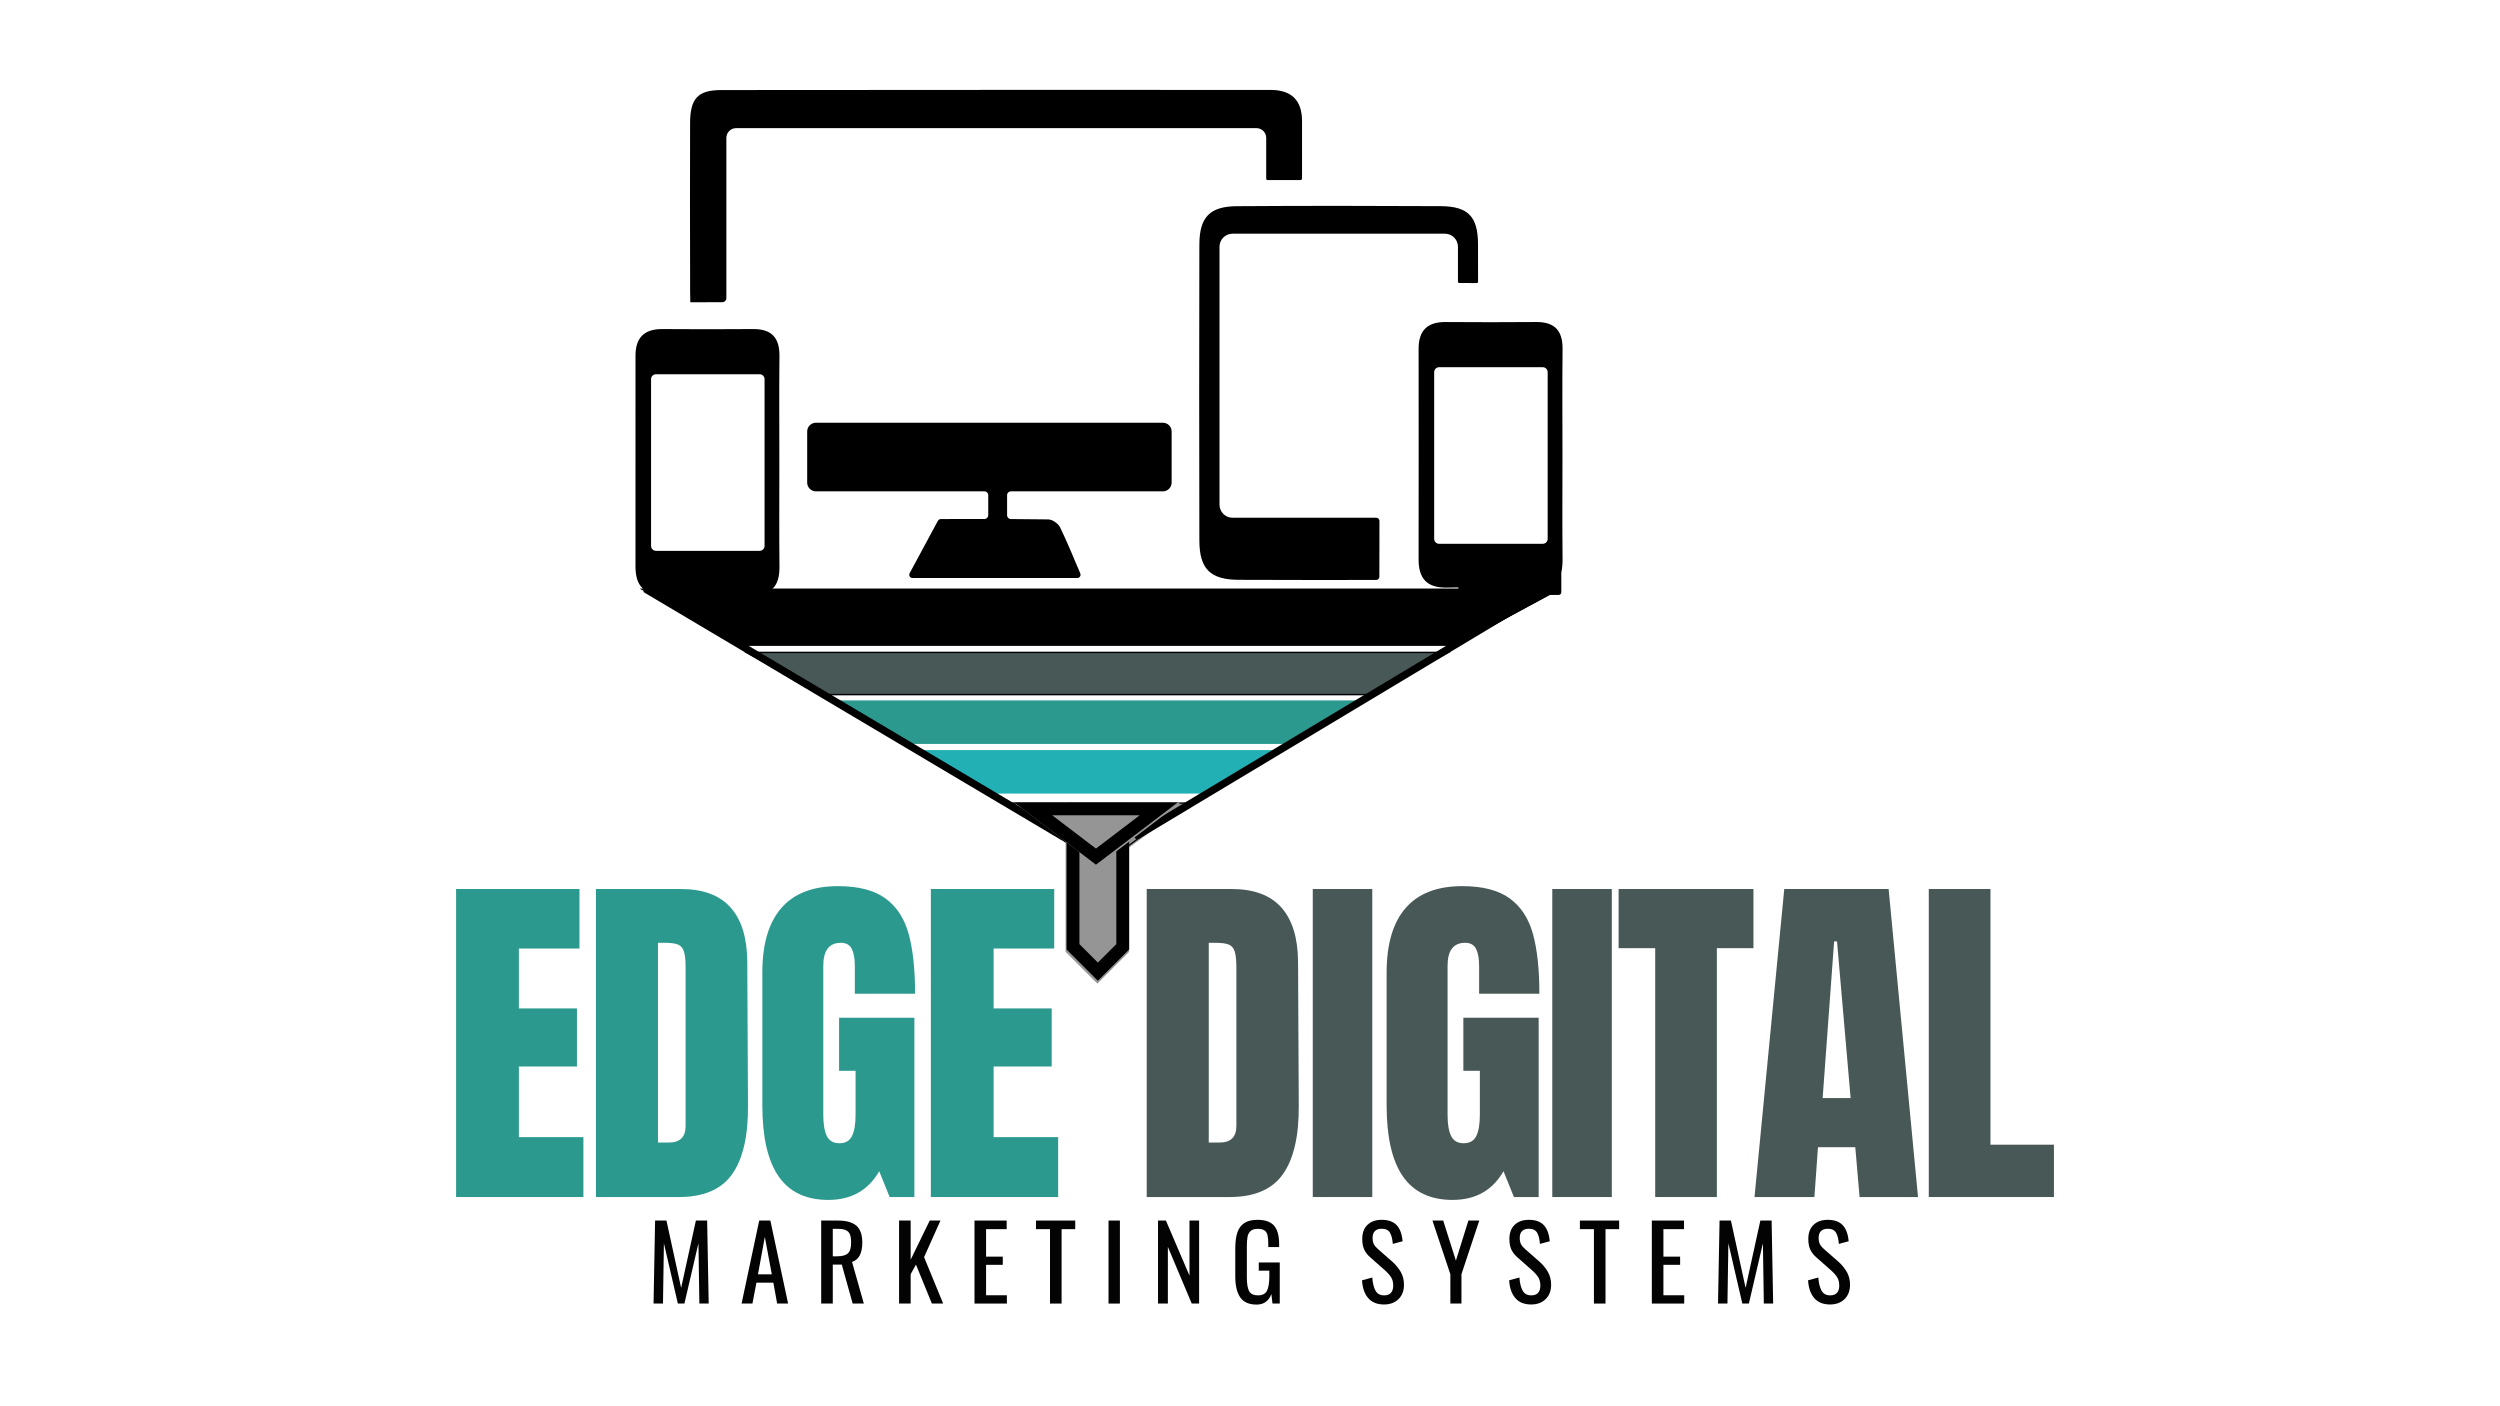 <svg xmlns="http://www.w3.org/2000/svg" xmlns:xlink="http://www.w3.org/1999/xlink" width="1920" zoomAndPan="magnify" viewBox="0 0 1440 810" height="1080" preserveAspectRatio="xMidYMid meet" version="1.2"><defs><clipPath id="8222b0483b"><path d="M 840.008 315.16 L 899.352 315.16 L 899.352 342.68 L 840.008 342.68 Z M 840.008 315.16 "/></clipPath><clipPath id="3d9cbe6806"><path d="M 841.527 315.16 L 897.797 315.16 C 898.199 315.16 898.586 315.32 898.871 315.605 C 899.156 315.891 899.316 316.277 899.316 316.68 L 899.316 341.16 C 899.316 341.566 899.156 341.949 898.871 342.234 C 898.586 342.52 898.199 342.68 897.797 342.68 L 841.527 342.68 C 841.125 342.68 840.738 342.52 840.453 342.234 C 840.168 341.949 840.008 341.566 840.008 341.16 L 840.008 316.68 C 840.008 316.277 840.168 315.891 840.453 315.605 C 840.738 315.32 841.125 315.16 841.527 315.16 Z M 841.527 315.16 "/></clipPath><clipPath id="42d80bfff8"><path d="M 527.668 432.051 L 739.68 432.051 L 739.68 457.129 L 527.668 457.129 Z M 527.668 432.051 "/></clipPath><clipPath id="00ef5a2b42"><path d="M 574.078 457.129 L 693.188 457.129 L 739.594 432.051 L 527.668 432.051 Z M 574.078 457.129 "/></clipPath><clipPath id="e903fd6453"><path d="M 477.656 403.445 L 787.836 403.445 L 787.836 428.523 L 477.656 428.523 Z M 477.656 403.445 "/></clipPath><clipPath id="1fad98f80a"><path d="M 524.062 428.523 L 741.352 428.523 L 787.762 403.445 L 477.656 403.445 Z M 524.062 428.523 "/></clipPath><clipPath id="96f8664f4d"><path d="M 428.336 375.441 L 835.902 375.441 L 835.902 400.52 L 428.336 400.52 Z M 428.336 375.441 "/></clipPath><clipPath id="1cf83c786b"><path d="M 474.746 400.52 L 789.441 400.52 L 835.848 375.441 L 428.336 375.441 Z M 474.746 400.52 "/></clipPath><clipPath id="342a653a6a"><path d="M 428.848 375.441 L 835 375.441 L 835 401 L 428.848 401 Z M 428.848 375.441 "/></clipPath><clipPath id="ecaa40b0ca"><path d="M 475.047 400.406 L 788.32 400.406 L 834.52 375.441 L 428.848 375.441 Z M 475.047 400.406 "/></clipPath><clipPath id="1ca91ee7d7"><path d="M 368.562 339.113 L 899.441 339.113 L 899.441 371.914 L 368.562 371.914 Z M 368.562 339.113 "/></clipPath><clipPath id="53d86f16f4"><path d="M 429.262 371.914 L 838.617 371.914 L 899.316 339.113 L 368.562 339.113 Z M 429.262 371.914 "/></clipPath><clipPath id="f4ad0974c2"><path d="M 368.762 339.113 L 899.406 339.113 L 899.406 372 L 368.762 372 Z M 368.762 339.113 "/></clipPath><clipPath id="b4afbdc8ed"><path d="M 429.406 371.891 L 838.426 371.891 L 899.074 339.113 L 368.762 339.113 Z M 429.406 371.891 "/></clipPath><clipPath id="d5378fd308"><path d="M 581.973 462.211 L 686 462.211 L 686 500.148 L 581.973 500.148 Z M 581.973 462.211 "/></clipPath><clipPath id="660ca5f694"><path d="M 633.938 500.148 L 685.906 462.211 L 581.973 462.211 Z M 633.938 500.148 "/></clipPath><clipPath id="61d4bab93c"><path d="M 581.973 462.215 L 684.715 462.215 L 684.715 499.797 L 581.973 499.797 Z M 581.973 462.215 "/></clipPath><clipPath id="0d6643897d"><path d="M 633.344 499.719 L 684.715 462.215 L 581.973 462.215 Z M 633.344 499.719 "/></clipPath><clipPath id="902fda16c6"><path d="M 366 189 L 449 189 L 449 342.875 L 366 342.875 Z M 366 189 "/></clipPath><clipPath id="cf72e5c901"><path d="M 397 51.77 L 750 51.77 L 750 175 L 397 175 Z M 397 51.77 "/></clipPath><clipPath id="7379def95c"><path d="M 817 185 L 900.656 185 L 900.656 339 L 817 339 Z M 817 185 "/></clipPath><clipPath id="cc603ae4fd"><path d="M 613.77 462.199 L 650.387 462.199 L 650.387 566.617 L 613.77 566.617 Z M 613.77 462.199 "/></clipPath><clipPath id="1b56b627f9"><path d="M 650.387 548.238 L 650.387 462.199 L 613.77 462.199 L 613.77 548.238 L 632.078 566.551 Z M 650.387 548.238 "/></clipPath><clipPath id="2a19861a95"><path d="M 614.359 462.238 L 650.387 462.238 L 650.387 564.941 L 614.359 564.941 Z M 614.359 462.238 "/></clipPath><clipPath id="6f1ae8dd15"><path d="M 650.387 546.891 L 650.387 462.238 L 614.359 462.238 L 614.359 546.891 L 632.375 564.902 Z M 650.387 546.891 "/></clipPath><clipPath id="716cb53dfa"><path d="M 584.18 462.211 L 680.035 462.211 L 680.035 498.676 L 584.18 498.676 Z M 584.18 462.211 "/></clipPath><clipPath id="e4080e8398"><path d="M 632.094 498.676 L 680.008 462.211 L 584.18 462.211 Z M 632.094 498.676 "/></clipPath><clipPath id="4108868507"><path d="M 584.18 462.215 L 678.359 462.215 L 678.359 498.617 L 584.18 498.617 Z M 584.18 462.215 "/></clipPath><clipPath id="28af2cf581"><path d="M 631.27 498.051 L 678.359 462.215 L 584.18 462.215 Z M 631.27 498.051 "/></clipPath></defs><g id="5c1f454430"><g style="fill:#2b998e;fill-opacity:1;"><g transform="translate(254.867, 689.494)"><path style="stroke:none" d="M 7.844 0 L 7.844 -177.422 L 78.906 -177.422 L 78.906 -143.141 L 44 -143.141 L 44 -108.641 L 77.453 -108.641 L 77.453 -75.188 L 44 -75.188 L 44 -34.5 L 81.172 -34.5 L 81.172 0 Z M 7.844 0 "/></g></g><g style="fill:#2b998e;fill-opacity:1;"><g transform="translate(335.418, 689.494)"><path style="stroke:none" d="M 7.844 -177.422 L 56.797 -177.422 C 69.461 -177.422 78.961 -173.91 85.297 -166.891 C 91.641 -159.867 94.879 -149.473 95.016 -135.703 L 95.422 -52.672 C 95.555 -35.18 92.523 -22.031 86.328 -13.219 C 80.141 -4.406 69.883 0 55.562 0 L 7.844 0 Z M 49.781 -31.391 C 56.25 -31.391 59.484 -34.555 59.484 -40.891 L 59.484 -132.391 C 59.484 -136.391 59.172 -139.383 58.547 -141.375 C 57.93 -143.375 56.797 -144.719 55.141 -145.406 C 53.492 -146.094 50.945 -146.438 47.5 -146.438 L 43.578 -146.438 L 43.578 -31.391 Z M 49.781 -31.391 "/></g></g><g style="fill:#2b998e;fill-opacity:1;"><g transform="translate(432.698, 689.494)"><path style="stroke:none" d="M 44.406 1.656 C 31.602 1.656 22.066 -2.852 15.797 -11.875 C 9.535 -20.895 6.406 -34.562 6.406 -52.875 L 6.406 -129.297 C 6.406 -145.68 10.051 -158.07 17.344 -166.469 C 24.645 -174.875 35.523 -179.078 49.984 -179.078 C 61.691 -179.078 70.781 -176.734 77.25 -172.047 C 83.719 -167.367 88.191 -160.555 90.672 -151.609 C 93.148 -142.66 94.391 -131.16 94.391 -117.109 L 59.688 -117.109 L 59.688 -133.016 C 59.688 -137.285 59.102 -140.586 57.938 -142.922 C 56.77 -145.266 54.672 -146.438 51.641 -146.438 C 44.891 -146.438 41.516 -142.031 41.516 -133.219 L 41.516 -47.297 C 41.516 -41.93 42.203 -37.867 43.578 -35.109 C 44.953 -32.359 47.363 -30.984 50.812 -30.984 C 54.25 -30.984 56.656 -32.359 58.031 -35.109 C 59.414 -37.867 60.109 -41.93 60.109 -47.297 L 60.109 -72.703 L 50.609 -72.703 L 50.609 -103.266 L 93.984 -103.266 L 93.984 0 L 79.734 0 L 73.734 -14.875 C 67.398 -3.852 57.625 1.656 44.406 1.656 Z M 44.406 1.656 "/></g></g><g style="fill:#2b998e;fill-opacity:1;"><g transform="translate(528.326, 689.494)"><path style="stroke:none" d="M 7.844 0 L 7.844 -177.422 L 78.906 -177.422 L 78.906 -143.141 L 44 -143.141 L 44 -108.641 L 77.453 -108.641 L 77.453 -75.188 L 44 -75.188 L 44 -34.5 L 81.172 -34.5 L 81.172 0 Z M 7.844 0 "/></g></g><g style="fill:#485856;fill-opacity:1;"><g transform="translate(608.88, 689.494)"><path style="stroke:none" d=""/></g></g><g style="fill:#485856;fill-opacity:1;"><g transform="translate(652.666, 689.494)"><path style="stroke:none" d="M 7.844 -177.422 L 56.797 -177.422 C 69.461 -177.422 78.961 -173.91 85.297 -166.891 C 91.641 -159.867 94.879 -149.473 95.016 -135.703 L 95.422 -52.672 C 95.555 -35.18 92.523 -22.031 86.328 -13.219 C 80.141 -4.406 69.883 0 55.562 0 L 7.844 0 Z M 49.781 -31.391 C 56.25 -31.391 59.484 -34.555 59.484 -40.891 L 59.484 -132.391 C 59.484 -136.391 59.172 -139.383 58.547 -141.375 C 57.93 -143.375 56.797 -144.719 55.141 -145.406 C 53.492 -146.094 50.945 -146.438 47.5 -146.438 L 43.578 -146.438 L 43.578 -31.391 Z M 49.781 -31.391 "/></g></g><g style="fill:#485856;fill-opacity:1;"><g transform="translate(749.947, 689.494)"><path style="stroke:none" d="M 6.203 0 L 6.203 -177.422 L 40.484 -177.422 L 40.484 0 Z M 6.203 0 "/></g></g><g style="fill:#485856;fill-opacity:1;"><g transform="translate(792.287, 689.494)"><path style="stroke:none" d="M 44.406 1.656 C 31.602 1.656 22.066 -2.852 15.797 -11.875 C 9.535 -20.895 6.406 -34.562 6.406 -52.875 L 6.406 -129.297 C 6.406 -145.68 10.051 -158.07 17.344 -166.469 C 24.645 -174.875 35.523 -179.078 49.984 -179.078 C 61.691 -179.078 70.781 -176.734 77.25 -172.047 C 83.719 -167.367 88.191 -160.555 90.672 -151.609 C 93.148 -142.66 94.391 -131.16 94.391 -117.109 L 59.688 -117.109 L 59.688 -133.016 C 59.688 -137.285 59.102 -140.586 57.938 -142.922 C 56.77 -145.266 54.672 -146.438 51.641 -146.438 C 44.891 -146.438 41.516 -142.031 41.516 -133.219 L 41.516 -47.297 C 41.516 -41.93 42.203 -37.867 43.578 -35.109 C 44.953 -32.359 47.363 -30.984 50.812 -30.984 C 54.25 -30.984 56.656 -32.359 58.031 -35.109 C 59.414 -37.867 60.109 -41.93 60.109 -47.297 L 60.109 -72.703 L 50.609 -72.703 L 50.609 -103.266 L 93.984 -103.266 L 93.984 0 L 79.734 0 L 73.734 -14.875 C 67.398 -3.852 57.625 1.656 44.406 1.656 Z M 44.406 1.656 "/></g></g><g style="fill:#485856;fill-opacity:1;"><g transform="translate(887.915, 689.494)"><path style="stroke:none" d="M 6.203 0 L 6.203 -177.422 L 40.484 -177.422 L 40.484 0 Z M 6.203 0 "/></g></g><g style="fill:#485856;fill-opacity:1;"><g transform="translate(930.256, 689.494)"><path style="stroke:none" d="M 23.141 0 L 23.141 -143.344 L 2.062 -143.344 L 2.062 -177.422 L 79.734 -177.422 L 79.734 -143.344 L 58.656 -143.344 L 58.656 0 Z M 23.141 0 "/></g></g><g style="fill:#485856;fill-opacity:1;"><g transform="translate(1007.502, 689.494)"><path style="stroke:none" d="M 3.094 0 L 20.234 -177.422 L 80.344 -177.422 L 97.281 0 L 63.609 0 L 61.141 -28.703 L 39.656 -28.703 L 37.594 0 Z M 42.344 -57 L 58.453 -57 L 50.609 -147.266 L 48.953 -147.266 Z M 42.344 -57 "/></g></g><g style="fill:#485856;fill-opacity:1;"><g transform="translate(1103.13, 689.494)"><path style="stroke:none" d="M 7.844 0 L 7.844 -177.422 L 43.375 -177.422 L 43.375 -30.156 L 79.938 -30.156 L 79.938 0 Z M 7.844 0 "/></g></g><g clip-rule="nonzero" clip-path="url(#8222b0483b)"><g clip-rule="nonzero" clip-path="url(#3d9cbe6806)"><path style=" stroke:none;fill-rule:nonzero;fill:#000000;fill-opacity:1;" d="M 840.008 315.16 L 899.352 315.16 L 899.352 342.68 L 840.008 342.68 Z M 840.008 315.16 "/></g></g><g clip-rule="nonzero" clip-path="url(#42d80bfff8)"><g clip-rule="nonzero" clip-path="url(#00ef5a2b42)"><path style=" stroke:none;fill-rule:nonzero;fill:#23b0b4;fill-opacity:1;" d="M 527.668 432.051 L 739.582 432.051 L 739.582 457.129 L 527.668 457.129 Z M 527.668 432.051 "/></g></g><g clip-rule="nonzero" clip-path="url(#e903fd6453)"><g clip-rule="nonzero" clip-path="url(#1fad98f80a)"><path style=" stroke:none;fill-rule:nonzero;fill:#2b998e;fill-opacity:1;" d="M 477.656 403.445 L 787.738 403.445 L 787.738 428.523 L 477.656 428.523 Z M 477.656 403.445 "/></g></g><g clip-rule="nonzero" clip-path="url(#96f8664f4d)"><g clip-rule="nonzero" clip-path="url(#1cf83c786b)"><path style=" stroke:none;fill-rule:nonzero;fill:#485856;fill-opacity:1;" d="M 428.336 375.441 L 835.805 375.441 L 835.805 400.52 L 428.336 400.52 Z M 428.336 375.441 "/></g></g><g clip-rule="nonzero" clip-path="url(#342a653a6a)"><g clip-rule="nonzero" clip-path="url(#ecaa40b0ca)"><path style="fill:none;stroke-width:0.35;stroke-linecap:butt;stroke-linejoin:miter;stroke:#000000;stroke-opacity:1;stroke-miterlimit:4;" d="M 10.813 5.843 L 84.135 5.843 L 94.948 0 L -0 0 Z M 10.813 5.843 " transform="matrix(4.273,0,0,4.273,428.848,375.44)"/></g></g><g clip-rule="nonzero" clip-path="url(#1ca91ee7d7)"><g clip-rule="nonzero" clip-path="url(#53d86f16f4)"><path style=" stroke:none;fill-rule:nonzero;fill:#000000;fill-opacity:1;" d="M 368.562 339.113 L 899.312 339.113 L 899.312 371.914 L 368.562 371.914 Z M 368.562 339.113 "/></g></g><g clip-rule="nonzero" clip-path="url(#f4ad0974c2)"><g clip-rule="nonzero" clip-path="url(#b4afbdc8ed)"><path style="fill:none;stroke-width:0.35;stroke-linecap:butt;stroke-linejoin:miter;stroke:#000000;stroke-opacity:1;stroke-miterlimit:4;" d="M 14.166 7.657 L 109.71 7.657 L 123.877 0 L 0 0 Z M 14.166 7.657 " transform="matrix(4.281,0,0,4.281,368.76,339.113)"/></g></g><g clip-rule="nonzero" clip-path="url(#d5378fd308)"><g clip-rule="nonzero" clip-path="url(#660ca5f694)"><path style=" stroke:none;fill-rule:nonzero;fill:#959595;fill-opacity:1;" d="M 581.973 462.211 L 685.855 462.211 L 685.855 500.148 L 581.973 500.148 Z M 581.973 462.211 "/></g></g><g clip-rule="nonzero" clip-path="url(#61d4bab93c)"><g clip-rule="nonzero" clip-path="url(#0d6643897d)"><path style="fill:none;stroke-width:0.35;stroke-linecap:butt;stroke-linejoin:miter;stroke:#000000;stroke-opacity:1;stroke-miterlimit:4;" d="M 12.133 8.857 L 24.265 -0 L 0 -0 Z M 12.133 8.857 " transform="matrix(4.234,0,0,4.234,581.972,462.216)"/></g></g><g clip-rule="nonzero" clip-path="url(#902fda16c6)"><path style=" stroke:none;fill-rule:nonzero;fill:#000000;fill-opacity:1;" d="M 375.012 218.391 L 375.012 314.453 C 375.012 316.016 376.285 317.281 377.852 317.281 L 437.559 317.281 C 439.121 317.281 440.387 316.016 440.387 314.453 L 440.387 218.391 C 440.387 216.828 439.121 215.562 437.559 215.562 L 377.852 215.562 C 376.285 215.562 375.012 216.828 375.012 218.391 Z M 448.906 266.41 C 448.91 286.414 448.758 306.426 448.969 326.426 C 449.082 337.449 444.555 342.816 433.008 342.539 C 416.09 342.125 399.152 342.199 382.23 342.508 C 370.832 342.715 366.023 337.238 366.039 326.316 C 366.098 285.855 366.094 245.398 366.047 204.941 C 366.035 194.457 371.086 189.465 381.613 189.539 C 398.984 189.668 416.359 189.684 433.734 189.535 C 444.395 189.441 449.074 194.504 448.965 205.051 C 448.75 225.504 448.902 245.957 448.906 266.41 "/></g><path style=" stroke:none;fill-rule:nonzero;fill:#000000;fill-opacity:1;" d="M 674.863 248.539 L 674.863 277.973 C 674.863 280.754 672.602 283.02 669.805 283.02 L 582.27 283.02 C 581.059 283.02 580.09 283.988 580.09 285.184 L 580.09 296.801 C 580.09 297.996 581.051 298.969 582.242 298.969 C 589.367 298.996 596.594 299.066 603.832 299.18 C 606.184 299.215 609.559 301.578 610.609 303.754 C 614.785 312.355 618.383 321.23 622.246 330.305 C 622.777 331.555 621.863 332.941 620.508 332.941 L 525.621 332.941 C 524.199 332.941 523.285 331.406 523.961 330.16 C 529.012 320.801 534.105 311.371 540.223 300 C 540.562 299.371 541.227 298.969 541.938 298.969 C 549.809 298.969 558.262 298.941 567.051 298.941 C 568.246 298.941 569.227 297.973 569.227 296.777 L 569.227 285.184 C 569.227 283.988 568.254 283.02 567.051 283.02 L 469.996 283.02 C 467.207 283.02 464.938 280.754 464.938 277.973 L 464.938 248.539 C 464.938 245.754 467.207 243.488 469.996 243.488 L 669.805 243.488 C 672.602 243.488 674.863 245.754 674.863 248.539 "/><g clip-rule="nonzero" clip-path="url(#cf72e5c901)"><path style=" stroke:none;fill-rule:nonzero;fill:#000000;fill-opacity:1;" d="M 397.621 174.125 L 398.051 174.121 C 404.043 174.121 409.777 174.062 416.117 174.051 C 417.367 174.051 418.383 173.043 418.383 171.793 C 418.383 159.289 418.383 98.348 418.383 79.422 C 418.383 76.316 420.906 73.805 424.023 73.805 L 723.695 73.805 C 726.812 73.805 729.336 76.324 729.336 79.43 L 729.336 102.934 C 729.336 103.367 729.688 103.723 730.121 103.723 L 749.031 103.723 C 749.555 103.723 749.977 103.289 749.977 102.766 C 749.977 91.152 749.996 80.41 749.973 69.668 C 749.949 57.566 743.695 51.785 731.73 51.785 C 626.27 51.793 520.805 51.73 415.344 51.871 C 401.875 51.891 397.539 56.844 397.492 70.836 C 397.391 101.926 397.43 133.016 397.512 164.105 C 397.516 166.703 397.457 169.348 397.586 171.914 L 397.621 174.125 "/></g><g clip-rule="nonzero" clip-path="url(#7379def95c)"><path style=" stroke:none;fill-rule:nonzero;fill:#000000;fill-opacity:1;" d="M 826.086 214.34 L 826.086 310.402 C 826.086 311.961 827.355 313.227 828.918 313.227 L 888.625 313.227 C 890.191 313.227 891.461 311.961 891.461 310.402 L 891.461 214.34 C 891.461 212.777 890.191 211.512 888.625 211.512 L 828.918 211.512 C 827.355 211.512 826.086 212.777 826.086 214.34 Z M 899.98 262.355 C 899.98 282.363 899.832 302.371 900.035 322.375 C 900.152 333.398 895.625 338.766 884.078 338.48 C 867.164 338.07 850.223 338.148 833.301 338.457 C 821.906 338.664 817.094 333.184 817.113 322.266 C 817.172 281.805 817.168 241.344 817.121 200.883 C 817.109 190.398 822.156 185.41 832.688 185.488 C 850.059 185.613 867.434 185.633 884.801 185.48 C 895.469 185.387 900.145 190.453 900.031 201 C 899.824 221.449 899.973 241.906 899.98 262.355 "/></g><path style=" stroke:none;fill-rule:nonzero;fill:#000000;fill-opacity:1;" d="M 794.543 309.332 L 794.555 309.332 C 794.555 306.254 794.562 303.168 794.562 300.059 L 794.543 309.332 "/><path style=" stroke:none;fill-rule:nonzero;fill:#000000;fill-opacity:1;" d="M 851.367 162.297 C 851.367 162.715 851.039 163.039 850.633 163.039 C 847.312 163.031 843.938 163.02 840.527 163.012 C 840.121 163 839.781 162.668 839.781 162.266 L 839.781 142.117 C 839.781 137.969 836.418 134.609 832.266 134.609 L 709.953 134.609 C 705.797 134.609 702.434 137.969 702.434 142.125 L 702.434 290.715 C 702.434 294.863 705.809 298.223 709.953 298.223 L 792.734 298.223 C 793.742 298.223 794.543 299.02 794.562 300.012 L 794.562 300.059 L 794.543 309.332 L 794.555 309.332 L 794.508 332.242 C 794.496 333.242 793.684 334.055 792.676 334.055 C 766.27 334.102 739.863 334.078 713.43 333.977 C 697.129 333.91 690.871 327.711 690.836 311.324 C 690.703 254.523 690.703 197.703 690.836 140.902 C 690.883 125.047 696.801 118.871 712.492 118.766 C 751.625 118.508 790.758 118.527 829.891 118.746 C 845.699 118.836 851.289 124.809 851.336 140.637 C 851.355 147.863 851.367 155.086 851.367 162.297 "/><path style="fill:none;stroke-width:1;stroke-linecap:butt;stroke-linejoin:miter;stroke:#000000;stroke-opacity:1;stroke-miterlimit:4;" d="M -0 0.5 L 65.514 0.5 " transform="matrix(3.681,2.185,-2.185,3.681,372.729,337.286)"/><path style="fill:none;stroke-width:1;stroke-linecap:round;stroke-linejoin:miter;stroke:#000000;stroke-opacity:1;stroke-miterlimit:4;" d="M 0.5 0.5 L 64.487 0.5 " transform="matrix(-3.671,2.203,-2.203,-3.671,893.024,340.95)"/><g style="fill:#030303;fill-opacity:1;"><g transform="translate(372.849, 750.851)"><path style="stroke:none" d="M 4.484 -47.812 L 11.031 -47.812 L 19.484 -9.031 L 27.984 -47.812 L 34.469 -47.812 L 35.359 0 L 29.984 0 L 29.453 -34.703 L 21.375 0 L 17.594 0 L 9.562 -34.703 L 9.031 0 L 3.594 0 Z M 4.484 -47.812 "/></g></g><g style="fill:#030303;fill-opacity:1;"><g transform="translate(426.027, 750.851)"><path style="stroke:none" d="M 11.281 -47.812 L 17.703 -47.812 L 27.922 0 L 21.609 0 L 19.422 -12.047 L 9.688 -12.047 L 7.375 0 L 1.125 0 Z M 18.531 -16.828 L 14.516 -38.375 L 10.562 -16.828 Z M 18.531 -16.828 "/></g></g><g style="fill:#030303;fill-opacity:1;"><g transform="translate(469.291, 750.851)"><path style="stroke:none" d="M 3.719 -47.812 L 13.344 -47.812 C 18.188 -47.812 21.738 -46.816 24 -44.828 C 26.258 -42.848 27.391 -39.613 27.391 -35.125 C 27.391 -28.988 25.422 -25.27 21.484 -23.969 L 28.281 0 L 21.844 0 L 15.578 -22.438 L 10.391 -22.438 L 10.391 0 L 3.719 0 Z M 12.922 -27.219 C 15.797 -27.219 17.852 -27.785 19.094 -28.922 C 20.332 -30.066 20.953 -32.133 20.953 -35.125 C 20.953 -37.094 20.734 -38.633 20.297 -39.75 C 19.867 -40.875 19.102 -41.703 18 -42.234 C 16.906 -42.766 15.352 -43.031 13.344 -43.031 L 10.391 -43.031 L 10.391 -27.219 Z M 12.922 -27.219 "/></g></g><g style="fill:#030303;fill-opacity:1;"><g transform="translate(514.148, 750.851)"><path style="stroke:none" d="M 3.719 -47.812 L 10.391 -47.812 L 10.391 -25.266 L 21.375 -47.812 L 27.562 -47.812 L 18.125 -26.734 L 29.109 0 L 22.609 0 L 13.453 -22.438 L 10.391 -16.891 L 10.391 0 L 3.719 0 Z M 3.719 -47.812 "/></g></g><g style="fill:#030303;fill-opacity:1;"><g transform="translate(557.589, 750.851)"><path style="stroke:none" d="M 3.719 -47.812 L 22.25 -47.812 L 22.25 -42.859 L 10.391 -42.859 L 10.391 -27.031 L 20.016 -27.031 L 20.016 -22.312 L 10.391 -22.312 L 10.391 -4.781 L 22.375 -4.781 L 22.375 0 L 3.719 0 Z M 3.719 -47.812 "/></g></g><g style="fill:#030303;fill-opacity:1;"><g transform="translate(595.836, 750.851)"><path style="stroke:none" d="M 8.969 -42.859 L 0.891 -42.859 L 0.891 -47.812 L 23.5 -47.812 L 23.5 -42.859 L 15.641 -42.859 L 15.641 0 L 8.969 0 Z M 8.969 -42.859 "/></g></g><g style="fill:#030303;fill-opacity:1;"><g transform="translate(634.437, 750.851)"><path style="stroke:none" d="M 4.078 -47.812 L 10.625 -47.812 L 10.625 0 L 4.078 0 Z M 4.078 -47.812 "/></g></g><g style="fill:#030303;fill-opacity:1;"><g transform="translate(663.301, 750.851)"><path style="stroke:none" d="M 3.719 -47.812 L 8.266 -47.812 L 21.844 -16.062 L 21.844 -47.812 L 27.391 -47.812 L 27.391 0 L 23.141 0 L 9.391 -32.641 L 9.391 0 L 3.719 0 Z M 3.719 -47.812 "/></g></g><g style="fill:#030303;fill-opacity:1;"><g transform="translate(708.69, 750.851)"><path style="stroke:none" d="M 15.109 0.594 C 10.785 0.594 7.656 -0.77 5.719 -3.5 C 3.789 -6.238 2.828 -10.305 2.828 -15.703 L 2.828 -31.703 C 2.828 -35.398 3.211 -38.438 3.984 -40.812 C 4.754 -43.195 6.07 -45.031 7.938 -46.312 C 9.812 -47.594 12.379 -48.234 15.641 -48.234 C 20.047 -48.234 23.223 -47.109 25.172 -44.859 C 27.117 -42.617 28.094 -39.098 28.094 -34.297 L 28.094 -32.531 L 21.844 -32.531 L 21.844 -34 C 21.844 -36.281 21.703 -38.039 21.422 -39.281 C 21.148 -40.52 20.57 -41.453 19.688 -42.078 C 18.801 -42.711 17.492 -43.031 15.766 -43.031 C 13.91 -43.031 12.531 -42.609 11.625 -41.766 C 10.719 -40.922 10.133 -39.789 9.875 -38.375 C 9.625 -36.957 9.5 -35.066 9.5 -32.703 L 9.5 -15 C 9.5 -11.332 9.941 -8.703 10.828 -7.109 C 11.711 -5.516 13.414 -4.719 15.938 -4.719 C 18.414 -4.719 20.117 -5.582 21.047 -7.312 C 21.973 -9.051 22.438 -11.828 22.438 -15.641 L 22.438 -18.953 L 16.359 -18.953 L 16.359 -23.672 L 28.453 -23.672 L 28.453 0 L 24.266 0 L 23.609 -5.484 C 22.117 -1.43 19.285 0.594 15.109 0.594 Z M 15.109 0.594 "/></g></g><g style="fill:#030303;fill-opacity:1;"><g transform="translate(754.491, 750.851)"><path style="stroke:none" d=""/></g></g><g style="fill:#030303;fill-opacity:1;"><g transform="translate(782.234, 750.851)"><path style="stroke:none" d="M 15 0.531 C 10.977 0.531 7.914 -0.707 5.812 -3.188 C 3.707 -5.664 2.535 -9.07 2.297 -13.406 L 8.203 -15 C 8.398 -11.926 9 -9.441 10 -7.547 C 11.008 -5.66 12.676 -4.719 15 -4.719 C 16.727 -4.719 18.035 -5.195 18.922 -6.156 C 19.805 -7.125 20.25 -8.516 20.25 -10.328 C 20.25 -12.297 19.832 -13.926 19 -15.219 C 18.176 -16.52 16.859 -17.961 15.047 -19.547 L 7.031 -26.625 C 5.414 -28.039 4.242 -29.562 3.516 -31.188 C 2.785 -32.82 2.422 -34.82 2.422 -37.188 C 2.422 -40.688 3.422 -43.398 5.422 -45.328 C 7.43 -47.266 10.172 -48.234 13.641 -48.234 C 17.41 -48.234 20.258 -47.227 22.188 -45.219 C 24.125 -43.207 25.285 -40.098 25.672 -35.891 L 20.016 -34.359 C 19.816 -37.148 19.273 -39.301 18.391 -40.812 C 17.504 -42.332 15.922 -43.094 13.641 -43.094 C 11.941 -43.094 10.641 -42.648 9.734 -41.766 C 8.828 -40.879 8.375 -39.57 8.375 -37.844 C 8.375 -36.426 8.609 -35.234 9.078 -34.266 C 9.555 -33.305 10.367 -32.332 11.516 -31.344 L 19.594 -24.266 C 21.688 -22.41 23.352 -20.398 24.594 -18.234 C 25.832 -16.078 26.453 -13.617 26.453 -10.859 C 26.453 -7.359 25.391 -4.582 23.266 -2.531 C 21.141 -0.488 18.383 0.531 15 0.531 Z M 15 0.531 "/></g></g><g style="fill:#030303;fill-opacity:1;"><g transform="translate(824.376, 750.851)"><path style="stroke:none" d="M 11.031 -16.891 L 0.703 -47.812 L 6.906 -47.812 L 14.219 -24.734 L 21.422 -47.812 L 27.688 -47.812 L 17.422 -16.891 L 17.422 0 L 11.031 0 Z M 11.031 -16.891 "/></g></g><g style="fill:#030303;fill-opacity:1;"><g transform="translate(866.991, 750.851)"><path style="stroke:none" d="M 15 0.531 C 10.977 0.531 7.914 -0.707 5.812 -3.188 C 3.707 -5.664 2.535 -9.07 2.297 -13.406 L 8.203 -15 C 8.398 -11.926 9 -9.441 10 -7.547 C 11.008 -5.66 12.676 -4.719 15 -4.719 C 16.727 -4.719 18.035 -5.195 18.922 -6.156 C 19.805 -7.125 20.25 -8.516 20.25 -10.328 C 20.25 -12.297 19.832 -13.926 19 -15.219 C 18.176 -16.52 16.859 -17.961 15.047 -19.547 L 7.031 -26.625 C 5.414 -28.039 4.242 -29.562 3.516 -31.188 C 2.785 -32.82 2.422 -34.82 2.422 -37.188 C 2.422 -40.688 3.422 -43.398 5.422 -45.328 C 7.43 -47.266 10.172 -48.234 13.641 -48.234 C 17.41 -48.234 20.258 -47.227 22.188 -45.219 C 24.125 -43.207 25.285 -40.098 25.672 -35.891 L 20.016 -34.359 C 19.816 -37.148 19.273 -39.301 18.391 -40.812 C 17.504 -42.332 15.922 -43.094 13.641 -43.094 C 11.941 -43.094 10.641 -42.648 9.734 -41.766 C 8.828 -40.879 8.375 -39.57 8.375 -37.844 C 8.375 -36.426 8.609 -35.234 9.078 -34.266 C 9.555 -33.305 10.367 -32.332 11.516 -31.344 L 19.594 -24.266 C 21.688 -22.41 23.352 -20.398 24.594 -18.234 C 25.832 -16.078 26.453 -13.617 26.453 -10.859 C 26.453 -7.359 25.391 -4.582 23.266 -2.531 C 21.141 -0.488 18.383 0.531 15 0.531 Z M 15 0.531 "/></g></g><g style="fill:#030303;fill-opacity:1;"><g transform="translate(909.133, 750.851)"><path style="stroke:none" d="M 8.969 -42.859 L 0.891 -42.859 L 0.891 -47.812 L 23.5 -47.812 L 23.5 -42.859 L 15.641 -42.859 L 15.641 0 L 8.969 0 Z M 8.969 -42.859 "/></g></g><g style="fill:#030303;fill-opacity:1;"><g transform="translate(947.735, 750.851)"><path style="stroke:none" d="M 3.719 -47.812 L 22.25 -47.812 L 22.25 -42.859 L 10.391 -42.859 L 10.391 -27.031 L 20.016 -27.031 L 20.016 -22.312 L 10.391 -22.312 L 10.391 -4.781 L 22.375 -4.781 L 22.375 0 L 3.719 0 Z M 3.719 -47.812 "/></g></g><g style="fill:#030303;fill-opacity:1;"><g transform="translate(985.982, 750.851)"><path style="stroke:none" d="M 4.484 -47.812 L 11.031 -47.812 L 19.484 -9.031 L 27.984 -47.812 L 34.469 -47.812 L 35.359 0 L 29.984 0 L 29.453 -34.703 L 21.375 0 L 17.594 0 L 9.562 -34.703 L 9.031 0 L 3.594 0 Z M 4.484 -47.812 "/></g></g><g style="fill:#030303;fill-opacity:1;"><g transform="translate(1039.16, 750.851)"><path style="stroke:none" d="M 15 0.531 C 10.977 0.531 7.914 -0.707 5.812 -3.188 C 3.707 -5.664 2.535 -9.07 2.297 -13.406 L 8.203 -15 C 8.398 -11.926 9 -9.441 10 -7.547 C 11.008 -5.66 12.676 -4.719 15 -4.719 C 16.727 -4.719 18.035 -5.195 18.922 -6.156 C 19.805 -7.125 20.25 -8.516 20.25 -10.328 C 20.25 -12.297 19.832 -13.926 19 -15.219 C 18.176 -16.52 16.859 -17.961 15.047 -19.547 L 7.031 -26.625 C 5.414 -28.039 4.242 -29.562 3.516 -31.188 C 2.785 -32.82 2.422 -34.82 2.422 -37.188 C 2.422 -40.688 3.422 -43.398 5.422 -45.328 C 7.43 -47.266 10.172 -48.234 13.641 -48.234 C 17.41 -48.234 20.258 -47.227 22.188 -45.219 C 24.125 -43.207 25.285 -40.098 25.672 -35.891 L 20.016 -34.359 C 19.816 -37.148 19.273 -39.301 18.391 -40.812 C 17.504 -42.332 15.922 -43.094 13.641 -43.094 C 11.941 -43.094 10.641 -42.648 9.734 -41.766 C 8.828 -40.879 8.375 -39.57 8.375 -37.844 C 8.375 -36.426 8.609 -35.234 9.078 -34.266 C 9.555 -33.305 10.367 -32.332 11.516 -31.344 L 19.594 -24.266 C 21.688 -22.41 23.352 -20.398 24.594 -18.234 C 25.832 -16.078 26.453 -13.617 26.453 -10.859 C 26.453 -7.359 25.391 -4.582 23.266 -2.531 C 21.141 -0.488 18.383 0.531 15 0.531 Z M 15 0.531 "/></g></g><g clip-rule="nonzero" clip-path="url(#cc603ae4fd)"><g clip-rule="nonzero" clip-path="url(#1b56b627f9)"><path style=" stroke:none;fill-rule:nonzero;fill:#959595;fill-opacity:1;" d="M 650.387 462.199 L 650.387 566.617 L 613.77 566.617 L 613.77 462.199 Z M 650.387 462.199 "/></g></g><g clip-rule="nonzero" clip-path="url(#2a19861a95)"><g clip-rule="nonzero" clip-path="url(#6f1ae8dd15)"><path style="fill:none;stroke-width:3.504;stroke-linecap:butt;stroke-linejoin:miter;stroke:#000000;stroke-opacity:1;stroke-miterlimit:4;" d="M 20.083 -0 L 0 -0 L 0 8.547 L 20.083 8.547 L 24.356 4.273 Z M 20.083 -0 " transform="matrix(0,4.215,-4.215,0,650.386,462.237)"/></g></g><g clip-rule="nonzero" clip-path="url(#716cb53dfa)"><g clip-rule="nonzero" clip-path="url(#e4080e8398)"><path style=" stroke:none;fill-rule:nonzero;fill:#959595;fill-opacity:1;" d="M 584.18 462.211 L 680.035 462.211 L 680.035 498.676 L 584.18 498.676 Z M 584.18 462.211 "/></g></g><g clip-rule="nonzero" clip-path="url(#4108868507)"><g clip-rule="nonzero" clip-path="url(#28af2cf581)"><path style="fill:none;stroke-width:3.504;stroke-linecap:butt;stroke-linejoin:miter;stroke:#000000;stroke-opacity:1;stroke-miterlimit:4;" d="M 11.188 8.513 L 22.375 -0 L 0 -0 Z M 11.188 8.513 " transform="matrix(4.209,0,0,4.209,584.178,462.216)"/></g></g></g></svg>
